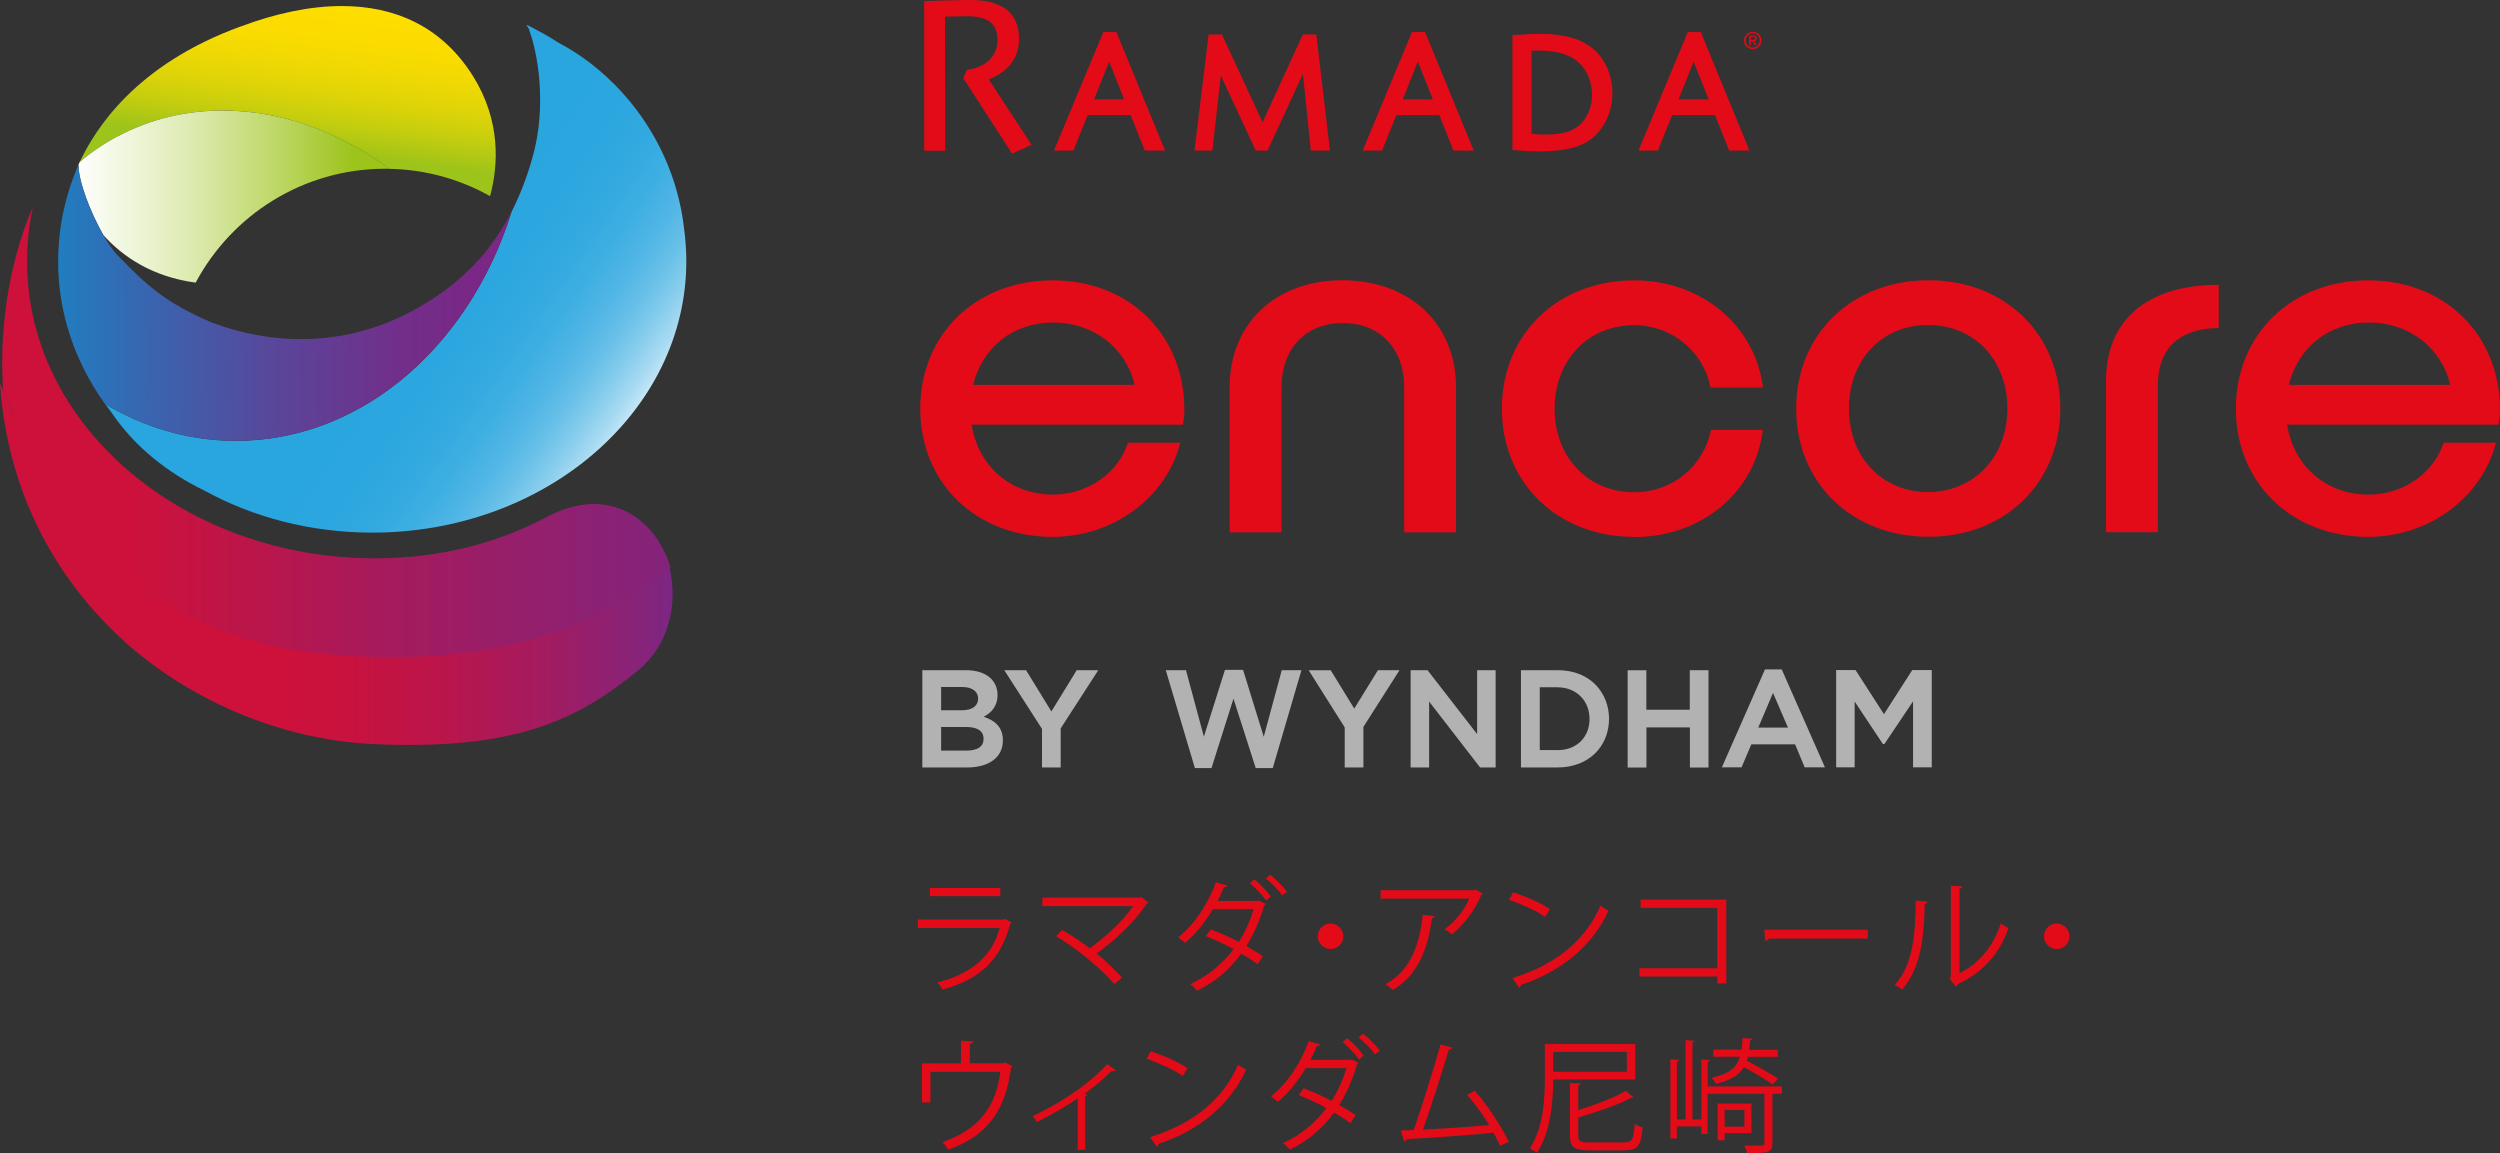 <?xml version="1.0" encoding="UTF-8"?><svg id="_レイヤー_2" xmlns="http://www.w3.org/2000/svg" width="252.62" height="116.52" xmlns:xlink="http://www.w3.org/1999/xlink" viewBox="0 0 252.62 116.52"><rect x="0" y="0" width="252.62" height="116.52" fill="#333333" stroke="none"/><defs><clipPath id="clippath"><path d="M0,38.71c.54,8.23,3.6,17.13,11.03,24.64,6.63,6.7,16.55,11.39,26.74,11.84,14.09.63,20.47-2.33,26.7-7.44,3.42-2.81,4.16-7.42,2.96-11.21-7.57,6.23-18.13,9.99-33.26,8.91-19.79-1.41-27.87-12.3-34.18-26.74Z" style="fill:none; stroke-width:0px;"/></clipPath><linearGradient id="linear-gradient" x1="-353.72" y1="420.37" x2="-352.72" y2="420.37" gradientTransform="translate(24042.21 28629.26) scale(67.97 -67.97)" gradientUnits="userSpaceOnUse"><stop offset="0" stop-color="#ce113a"/><stop offset=".39" stop-color="#ce113a"/><stop offset=".51" stop-color="#c9123e"/><stop offset=".65" stop-color="#bb154a"/><stop offset=".8" stop-color="#a41b5f"/><stop offset=".96" stop-color="#84247b"/><stop offset="1" stop-color="#7a2785"/></linearGradient><clipPath id="clippath-1"><path d="M53.51,3.04h-.04c.84,2.18,1.83,7.59.35,12.83-.57,2.02-1.27,3.85-2.12,5.51-2.21,7.09-6.25,13.11-11.43,17.24-4.71,3.74-10.35,5.93-16.42,5.93-4.75,0-9.23-1.33-13.21-3.71.19.26.38.52.58.78l.16.23c2.3,3.33,5.52,5.9,9.29,7.73,4.9,2.69,10.72,4.24,16.95,4.24,17.53,0,31.73-12.28,31.73-27.43,0-1.1-.08-2.18-.22-3.24-.55-4.97-2.65-9.74-6.09-13.61-2.32-2.61-4.69-4.21-6.55-5.19-1.05-.68-2.16-1.3-3.31-1.86.12.18.23.37.34.56" style="fill:none; stroke-width:0px;"/></clipPath><linearGradient id="linear-gradient-2" x1="-353.85" y1="420.43" x2="-352.85" y2="420.43" gradientTransform="translate(-13568.39 11479.87) rotate(90) scale(32.37 -32.37)" gradientUnits="userSpaceOnUse"><stop offset="0" stop-color="#29a6df"/><stop offset=".32" stop-color="#2ba6df"/><stop offset=".46" stop-color="#32a9e0"/><stop offset=".57" stop-color="#3fafe2"/><stop offset=".66" stop-color="#51b6e5"/><stop offset=".74" stop-color="#68c0e8"/><stop offset=".81" stop-color="#85ccec"/><stop offset=".88" stop-color="#a8daf2"/><stop offset=".94" stop-color="#cfebf7"/><stop offset="1" stop-color="#fbfdfe"/><stop offset="1" stop-color="#fff"/></linearGradient><clipPath id="clippath-2"><path d="M24.38,2.65c-10.72,3.89-14.76,10.42-16.32,13.71,1.18-.99,2.46-1.86,3.86-2.6,4.72-2.5,10.01-3.13,15.21-2.16,4.25.8,8.44,2.66,12.21,5.46,3.69.07,7.16,1.06,10.18,2.76.86-3.13,1.08-7.64-1.71-12.11-3.17-5.07-7.94-7.1-13.27-7.1-3.26,0-6.72.76-10.17,2.05" style="fill:none; stroke-width:0px;"/></clipPath><linearGradient id="linear-gradient-3" x1="-353.4" y1="420.29" x2="-352.4" y2="420.29" gradientTransform="translate(8776.28 10428.79) scale(24.79 -24.79)" gradientUnits="userSpaceOnUse"><stop offset="0" stop-color="#9dc41a"/><stop offset=".37" stop-color="#9dc41a"/><stop offset=".4" stop-color="#a7c617"/><stop offset=".5" stop-color="#c6ce0e"/><stop offset=".61" stop-color="#dfd408"/><stop offset=".73" stop-color="#f1d903"/><stop offset=".85" stop-color="#fbdc00"/><stop offset="1" stop-color="#fd0"/></linearGradient><clipPath id="clippath-3"><path d="M11.92,13.76c-1.4.74-2.68,1.61-3.86,2.6l-.03.06-.1.21c-.12.26-.22.53-.31.78.1-.26.2-.52.32-.77-.06,1.55,1.17,4.79,2.5,7.11,1.92,2.14,4.88,4.21,9.33,4.81,3.66-6.85,10.87-11.51,19.17-11.51h.41c-3.77-2.79-7.96-4.66-12.21-5.45-1.54-.29-3.09-.43-4.63-.43-3.66,0-7.26.83-10.58,2.59" style="fill:none; stroke-width:0px;"/></clipPath><linearGradient id="linear-gradient-4" x1="-353.72" y1="420.48" x2="-352.72" y2="420.48" gradientTransform="translate(11229.94 13360.35) scale(31.73 -31.73)" gradientUnits="userSpaceOnUse"><stop offset="0" stop-color="#fff"/><stop offset=".09" stop-color="#fafcf4"/><stop offset=".23" stop-color="#eef5d8"/><stop offset=".43" stop-color="#dbe9ab"/><stop offset=".66" stop-color="#c0d96c"/><stop offset=".92" stop-color="#9ec41d"/><stop offset=".93" stop-color="#9dc41a"/><stop offset="1" stop-color="#9dc41a"/></linearGradient><clipPath id="clippath-4"><path d="M.31,39.4c6.31,14.48,14.39,25.41,34.18,26.82,15.13,1.08,25.69-2.68,33.26-8.93-1.5-4.8-6.11-8.4-12.48-5.06-4.74,2.49-9.81,3.9-15.7,4.15-19.38.81-36.11-12.11-36.81-28.86-.09-2.25.1-4.46.55-6.59C1.24,25.73-.15,32.32.31,39.4" style="fill:none; stroke-width:0px;"/></clipPath><linearGradient id="linear-gradient-5" x1="-353.72" y1="420.36" x2="-352.72" y2="420.36" gradientTransform="translate(23899.43 28429.97) scale(67.53 -67.53)" gradientUnits="userSpaceOnUse"><stop offset="0" stop-color="#ce113a"/><stop offset=".41" stop-color="#a41b5e"/><stop offset=".79" stop-color="#85237a"/><stop offset="1" stop-color="#7a2785"/></linearGradient><clipPath id="clippath-5"><path d="M5.87,26.39c0,5.3,1.74,10.25,4.75,14.44,3.98,2.37,8.47,3.71,13.22,3.71,6.07,0,11.71-2.18,16.42-5.93,5.18-4.13,9.23-10.15,11.44-17.24-1.87,3.65-4.43,6.48-7.81,8.72-8.58,5.7-17.05,4.54-22.44,2.52-4.63-1.97-6.59-3.71-9.58-6.83-1.71-1.78-4.01-7.04-3.93-9.14-1.33,3.03-2.06,6.31-2.06,9.75" style="fill:none; stroke-width:0px;"/></clipPath><linearGradient id="linear-gradient-6" x1="-353.71" y1="420.36" x2="-352.71" y2="420.36" gradientTransform="translate(20474.3 24367.65) scale(57.9 -57.9)" gradientUnits="userSpaceOnUse"><stop offset="0" stop-color="#1f7fc2"/><stop offset=".19" stop-color="#1f7fc2"/><stop offset=".33" stop-color="#3569b2"/><stop offset=".59" stop-color="#5a4599"/><stop offset=".79" stop-color="#712f8a"/><stop offset=".93" stop-color="#7a2785"/><stop offset="1" stop-color="#7a2785"/></linearGradient></defs><g id="Layer_1"><path d="M119.53,42.91h-21.35c.66,4.17,3.91,7.07,8.23,7.07,3.56,0,6.61-2.24,7.57-5.24h5.29c-1.42,5.54-6.76,9.51-12.91,9.51-7.73,0-13.37-5.44-13.37-12.96s5.64-12.96,13.37-12.96,13.27,5.44,13.32,13.01c0,.51-.05,1.07-.15,1.58M98.33,38.89h16.32c-.86-3.71-4.12-6.3-8.24-6.3s-7.17,2.59-8.08,6.3" style="fill:#e30b18; stroke-width:0px;"/><path d="M124.25,39.15c0-6.46,4.63-10.83,11.39-10.83s11.49,4.37,11.49,10.83v14.64h-5.24v-14.64c0-3.92-2.44-6.51-6.2-6.51s-6.2,2.59-6.2,6.51v14.64h-5.24v-14.64Z" style="fill:#e30b18; stroke-width:0px;"/><path d="M165.13,54.25c-7.73,0-13.37-5.44-13.37-12.96s5.64-12.96,13.37-12.96c6.81,0,12.25,4.58,13.01,10.83h-5.29c-.71-3.61-3.86-6.3-7.73-6.3-4.68,0-8.03,3.56-8.03,8.44s3.35,8.44,8.03,8.44c3.91,0,7.02-2.64,7.78-6.3h5.23c-.76,6.3-6.2,10.83-13.01,10.83" style="fill:#e30b18; stroke-width:0px;"/><path d="M208.19,41.28c0,7.52-5.59,12.96-13.32,12.96s-13.37-5.44-13.37-12.96,5.64-12.96,13.37-12.96,13.32,5.44,13.32,12.96M186.83,41.28c0,4.93,3.36,8.44,7.98,8.44s8.03-3.51,8.03-8.44-3.35-8.44-8.03-8.44-7.98,3.56-7.98,8.44" style="fill:#e30b18; stroke-width:0px;"/><path d="M212.81,53.79v-15.35c0-6.1,4.17-9.66,11.39-9.66v4.37c-3.86,0-6.15,1.98-6.15,5.74v14.89h-5.24Z" style="fill:#e30b18; stroke-width:0px;"/><path d="M252.46,42.91h-21.35c.66,4.17,3.91,7.07,8.24,7.07,3.56,0,6.61-2.24,7.57-5.24h5.29c-1.42,5.54-6.76,9.51-12.91,9.51-7.73,0-13.37-5.44-13.37-12.96s5.64-12.96,13.37-12.96,13.27,5.44,13.32,13.01c0,.51-.05,1.07-.15,1.58M231.27,38.89h16.32c-.86-3.71-4.12-6.3-8.23-6.3s-7.17,2.59-8.08,6.3" style="fill:#e30b18; stroke-width:0px;"/><path d="M177.11,3.22c-.48,0-.88.37-.88.87s.4.87.88.87.88-.37.88-.87-.4-.87-.88-.87M177.11,4.81c-.4,0-.71-.31-.71-.73s.31-.72.71-.72.71.31.71.72-.31.73-.71.73M131.65,3.48l-4.07,8.88-4.11-8.88h-1.34l-1.43,11.74h1.81l.85-7.6,3.53,7.6h1.19l3.58-7.75.8,7.75h1.93l-1.38-11.74h-1.36ZM99.97,8c.74-.32,3-1.28,3-4.05,0-3.95-3.77-3.95-5.2-3.95-.7,0-4.23.1-4.27.11h-.11v15.12h2.12l-.02-13.55c.4-.01,1.75-.04,2.22-.04,2.15,0,3.08.74,3.08,2.46,0,1.56-1.18,2.71-3.01,2.94h-.07s-.37.86-.37.86l4.93,7.62,1.97-.89-4.33-6.61s.03-.01.05-.02M155.89,3.43c-.43,0-1.27,0-2.15.07l-.91.04v11.61l.2.02c.98.08,1.61.12,2.48.12,1.73,0,2.94-.17,4.06-.57,2.01-.74,3.36-2.88,3.36-5.32,0-1.68-.64-3.25-1.76-4.31-1.18-1.09-3-1.66-5.29-1.66M159.89,12.35c-.74.87-1.89,1.25-3.75,1.25-.45,0-.82-.02-1.38-.09V5.13c.31-.02.5-.02.75-.02,1.24,0,2.29.2,3.12.6,1.36.64,2.24,2.16,2.24,3.86,0,1.08-.35,2.06-.98,2.78M170.55,3.24l-4.99,11.98h1.96l1.45-3.59h4.33l1.43,3.59h2.05l-4.92-11.98h-1.32ZM169.61,10.05l1.53-3.82,1.52,3.82h-3.05ZM142.68,3.24l-4.99,11.98h1.96l1.45-3.59h4.34l1.43,3.59h2.05l-4.92-11.98h-1.32ZM141.74,10.05l1.53-3.82,1.52,3.82h-3.05ZM177.51,3.87c0-.19-.12-.28-.36-.28h-.38v1h.15v-.43h.17l.27.43h.17l-.29-.44c.15-.02.26-.1.26-.28M176.93,4.03v-.31h.21c.17,0,.22.05.22.15,0,.11-.06.16-.25.16h-.18ZM111.49,3.24l-4.99,11.98h1.96l1.45-3.59h4.34l1.43,3.59h2.05l-4.92-11.98h-1.32ZM110.55,10.05l1.53-3.82,1.51,3.82h-3.05Z" style="fill:#e30b18; stroke-width:0px;"/><path d="M105.29,73.65l-3.81-5.93h2.2l2.56,4.17,2.56-4.17h2.18l-3.8,5.88v3.95h-1.89v-3.9ZM184.41,77.54h-2.05s-.97-2.33-.97-2.33h-4.42s-.99,2.33-.99,2.33h-1.99l4.36-9.9h1.69l4.37,9.9ZM179.16,70.02l-1.49,3.5h3l-1.51-3.5ZM157.38,67.72c3.5,0,5.21,2.48,5.21,4.9,0,2.76-2,4.93-5.21,4.93h-3.69v-9.83h3.69M157.38,75.8c1.99,0,3.24-1.36,3.24-3.15s-1.27-3.19-3.24-3.2h-1.79v6.34h1.79M136.85,71.61l-2.38-3.88h-2.23l3.64,5.77v4.05h1.89v-4.1l3.65-5.73h-2.18s-2.4,3.89-2.4,3.89ZM128.61,77.61l2.9-9.89h-1.99l-1.82,6.73-2.09-6.76h-1.83l-2.13,6.75-1.81-6.72h-2.04l2.94,9.89h1.68l2.22-7.01,2.25,7.01h1.73ZM149.26,74.18l-5.01-6.46h-1.71v9.83h1.87v-6.66l5.15,6.66h1.57v-9.83h-1.87v6.46ZM172.64,77.55v-9.83h-1.89v4h-4.39v-3.99h-1.89s0,9.83,0,9.83h1.9v-4.06s4.39,0,4.39,0v4.06h1.89ZM190.38,72.18l-2.88-4.47h-1.96v9.83h1.87v-6.65s2.85,4.29,2.85,4.29h.16l2.89-4.31v6.67h1.89v-9.83h-1.97l-2.87,4.47ZM100.8,70.22c0-1.33-.99-2.5-3.22-2.5h-4.38v9.83h4.53c2.18,0,3.61-1,3.61-2.74,0-1.33-.79-2-1.94-2.38.73-.38,1.4-1.03,1.4-2.2M98.84,70.59c0,.68-.53,1.18-1.62,1.18h-2.12v-2.35h2.12c1.15,0,1.62.55,1.62,1.18M99.39,74.66c0,.71-.5,1.19-1.79,1.19h-2.5v-2.39h2.5c1.34,0,1.79.52,1.79,1.2" style="fill:#b2b2b2; stroke-width:0px;"/><g style="clip-path:url(#clippath);"><rect y="38.71" width="68.63" height="37.11" style="fill:url(#linear-gradient); stroke-width:0px;"/></g><g style="clip-path:url(#clippath-1);"><rect x="2.15" y="-10.6" width="75.67" height="77.51" transform="translate(-5.96 44.89) rotate(-55.17)" style="fill:url(#linear-gradient-2); stroke-width:0px;"/></g><g style="clip-path:url(#clippath-2);"><rect x="17.08" y="-12.12" width="24.51" height="44.66" transform="translate(15.45 37.99) rotate(-82.65)" style="fill:url(#linear-gradient-3); stroke-width:0px;"/></g><g style="clip-path:url(#clippath-3);"><rect x="7.62" y="11.17" width="31.73" height="17.4" style="fill:url(#linear-gradient-4); stroke-width:0px;"/></g><g style="clip-path:url(#clippath-4);"><rect x="-.15" y="20.93" width="67.9" height="46.37" style="fill:url(#linear-gradient-5); stroke-width:0px;"/></g><g style="clip-path:url(#clippath-5);"><rect x="5.78" y="16.49" width="46.02" height="28.21" transform="translate(-.21 .2) rotate(-.39)" style="fill:url(#linear-gradient-6); stroke-width:0px;"/></g><path d="M102.25,93.22c-.02.05-.09.1-.16.12-1.02,3.77-3.11,5.61-6.85,6.65-.11-.22-.35-.54-.52-.72,3.4-.85,5.51-2.6,6.3-5.5h-8.27v-.85h8.65l.12-.07.74.37ZM101.08,90.55h-7.12v-.82h7.12v.82Z" style="fill:#e30b18; stroke-width:0px;"/><path d="M116.05,91.21c-.04.06-.1.1-.19.12-1.16,1.77-3.12,3.64-5.05,5.02.96.77,1.92,1.74,2.56,2.44l-.76.66c-1.31-1.54-3.77-3.6-5.89-4.84l.6-.64c.89.5,1.89,1.16,2.79,1.85,1.69-1.2,3.4-2.81,4.39-4.26h-9.17v-.85h9.83l.15-.08.74.56Z" style="fill:#e30b18; stroke-width:0px;"/><path d="M127.9,91.34c-.01.07-.08.1-.15.14-.45,1.51-1.05,2.92-1.81,4.12.54.31,1.2.7,1.66,1.02l-.52.81c-.45-.35-1.14-.76-1.66-1.07-1.15,1.59-2.59,2.86-4.49,3.75-.12-.21-.45-.51-.67-.66,1.82-.82,3.25-2.04,4.39-3.54-.92-.51-1.89-.97-2.8-1.31l.49-.69c.91.34,1.89.77,2.84,1.27.64-.98,1.16-2.17,1.5-3.31h-4.12c-.8,1.35-1.79,2.57-2.81,3.41-.15-.15-.5-.42-.7-.56,1.62-1.25,3.06-3.44,3.81-5.57l1.16.34c-.05.14-.2.17-.35.16-.17.45-.4.94-.64,1.39h4.05l.11-.04.72.34ZM126.75,88.85c.59.46,1.29,1.21,1.66,1.75l-.47.39c-.35-.5-1.09-1.31-1.64-1.75l.45-.39ZM128.35,88.39c.59.46,1.32,1.2,1.7,1.72l-.49.37c-.34-.51-1.11-1.29-1.65-1.71l.44-.39Z" style="fill:#e30b18; stroke-width:0px;"/><path d="M135.74,94.61c0,.71-.58,1.29-1.29,1.29s-1.29-.58-1.29-1.29.58-1.29,1.29-1.29,1.29.6,1.29,1.29Z" style="fill:#e30b18; stroke-width:0px;"/><path d="M149.85,90.3s-.1.09-.16.11c-.67,1.6-1.75,2.99-2.96,4-.19-.16-.54-.39-.76-.51,1.15-.84,2.07-2.05,2.49-3.1h-8.95v-.85h9.42l.14-.06.79.41ZM144.98,92.57c-.01.1-.12.19-.29.21-.36,2.95-1.38,5.76-3.95,7.25-.17-.15-.5-.44-.74-.57,2.55-1.4,3.46-4.01,3.76-7.02l1.21.14Z" style="fill:#e30b18; stroke-width:0px;"/><path d="M152.89,90.17c1.3.41,2.8,1.06,3.72,1.7l-.47.79c-.9-.64-2.38-1.3-3.65-1.74l.4-.75ZM152.84,98.83c4.44-1.37,7.39-3.86,8.89-7.32.26.21.55.38.81.51-1.56,3.42-4.61,6.09-8.85,7.5-.01.11-.09.24-.18.29l-.67-.97Z" style="fill:#e30b18; stroke-width:0px;"/><path d="M174.44,90.91v8.46h-.91v-.69h-7.87v-.84h7.87v-6.1h-7.75v-.84h8.66Z" style="fill:#e30b18; stroke-width:0px;"/><path d="M178.29,93.95h10.44v.89h-9.96c-.08.12-.24.21-.4.24l-.08-1.12Z" style="fill:#e30b18; stroke-width:0px;"/><path d="M194.78,91.12c-.01.11-.12.19-.29.21-.08,3.36-.35,6.42-2.28,8.66-.2-.15-.5-.34-.75-.47,1.86-2.02,2.09-5.15,2.12-8.51l1.19.11ZM198.02,98.32c2.09-1.01,3.44-2.84,4.16-5.02.19.16.56.38.77.49-.89,2.52-2.44,4.39-5.1,5.65-.04.1-.12.2-.21.25l-.65-.82.14-.19v-9.17l1.16.06c-.01.11-.1.21-.28.24v8.52Z" style="fill:#e30b18; stroke-width:0px;"/><path d="M209.12,94.61c0,.71-.58,1.29-1.29,1.29s-1.29-.58-1.29-1.29.58-1.29,1.29-1.29,1.29.6,1.29,1.29Z" style="fill:#e30b18; stroke-width:0px;"/><path d="M97.1,105.16l1.25.07c-.01.12-.16.24-.35.25v1.96h3.35l.19-.07.77.35c-.02.05-.09.1-.14.14-.58,4.37-2.39,6.91-6.35,8.3-.12-.21-.39-.54-.59-.75,3.71-1.27,5.42-3.6,5.85-7.11h-7.06v3.1h-.86v-3.95h3.94v-2.29Z" style="fill:#e30b18; stroke-width:0px;"/><path d="M112.72,108.15c-.05.06-.12.09-.21.09-.06,0-.11-.01-.17-.03-.8.8-1.83,1.65-2.75,2.31.16.06.24.09.28.11-.03.05-.11.11-.21.14v5.42h-.76v-5.21c-1.06.75-2.76,1.74-4.11,2.39-.1-.15-.3-.45-.45-.59,2.15-.99,5.37-2.87,7.54-5.25l.86.61Z" style="fill:#e30b18; stroke-width:0px;"/><path d="M116.27,106.24c1.3.41,2.8,1.06,3.72,1.7l-.47.79c-.9-.64-2.38-1.3-3.65-1.74l.4-.75ZM116.22,114.9c4.44-1.37,7.39-3.86,8.89-7.32.26.21.55.38.81.51-1.56,3.42-4.61,6.09-8.85,7.5-.01.11-.09.24-.18.29l-.67-.97Z" style="fill:#e30b18; stroke-width:0px;"/><path d="M137.28,107.4c-.01.07-.08.1-.15.14-.45,1.51-1.05,2.92-1.81,4.12.54.31,1.2.7,1.66,1.02l-.52.81c-.45-.35-1.14-.76-1.66-1.07-1.15,1.59-2.59,2.86-4.49,3.75-.12-.21-.45-.51-.67-.66,1.82-.82,3.25-2.04,4.39-3.54-.92-.51-1.89-.97-2.8-1.31l.49-.69c.91.34,1.89.77,2.84,1.27.64-.98,1.16-2.17,1.5-3.31h-4.12c-.8,1.35-1.79,2.57-2.81,3.41-.15-.15-.5-.42-.7-.56,1.62-1.25,3.06-3.44,3.81-5.57l1.16.34c-.05.14-.2.17-.35.16-.17.45-.4.94-.64,1.39h4.05l.11-.04.72.34ZM136.13,104.91c.59.46,1.29,1.21,1.66,1.75l-.47.39c-.35-.5-1.09-1.31-1.64-1.75l.45-.39ZM137.73,104.45c.59.46,1.32,1.2,1.7,1.72l-.49.37c-.34-.51-1.11-1.29-1.65-1.71l.44-.39Z" style="fill:#e30b18; stroke-width:0px;"/><path d="M151.58,115.78c-.19-.42-.41-.87-.66-1.32-2.6.27-6.87.54-8.79.64-.04.12-.12.22-.24.25l-.34-1.12c.38-.01.83-.02,1.31-.05.82-2.4,2.01-6.14,2.7-8.64l1.21.33c-.05.11-.17.17-.36.17-.69,2.3-1.76,5.65-2.62,8.1,2.07-.09,5.04-.3,6.69-.45-.65-1.07-1.47-2.21-2.22-3.05l.75-.43c1.31,1.44,2.81,3.81,3.45,5.17l-.88.4Z" style="fill:#e30b18; stroke-width:0px;"/><path d="M165.24,109.08h-8.29c-.01,2.2-.24,5.3-1.65,7.41-.15-.14-.52-.36-.72-.44,1.4-2.1,1.52-5.01,1.52-7.11v-3.44h9.14v3.57ZM164.39,106.29h-7.44v2.01h7.44v-2.01ZM159.48,114.75c0,.56.19.69,1.15.69h3.46c.85,0,1-.3,1.09-1.86.21.15.56.29.81.34-.16,1.82-.46,2.32-1.87,2.32h-3.49c-1.54,0-1.99-.3-1.99-1.49v-5.32l1.09.06c-.01.09-.08.15-.25.17v2.51c1.8-.55,3.7-1.27,4.79-1.95l.8.67s-.14.05-.25.05c-1.29.69-3.39,1.41-5.34,1.97v1.82Z" style="fill:#e30b18; stroke-width:0px;"/><path d="M180.05,109.78v.74h-.95v5.01c0,.98-.5.99-2.55.99-.04-.22-.19-.55-.3-.76.42.01.81.01,1.12.01.91,0,.92-.03.92-.25v-5h-5.74v4.07h-.64v-.77h-2.47v1.22h-.65v-8l.88.06c-.01.08-.08.14-.22.15v5.86h.87v-8.01l.92.08c-.01.07-.07.14-.22.15v7.79h.9v-6.07l.85.06c-.01.08-.06.14-.21.15v2.52h7.49ZM176.63,106.77c-.04.15-.08.29-.12.41,1.06.56,2.42,1.32,3.15,1.81l-.54.59c-.65-.46-1.86-1.19-2.91-1.76-.47.81-1.33,1.35-2.85,1.7-.06-.19-.26-.49-.41-.62,1.76-.38,2.54-1,2.87-2.12h-2.7v-.71h2.86c.05-.35.07-.74.1-1.17l1,.06c0,.09-.09.15-.24.18-.03.34-.05.65-.09.94h2.89v.71h-3.01ZM176.98,114.5h-2.71v.72h-.71v-3.7h3.42v2.97ZM176.27,112.16h-2v1.69h2v-1.69Z" style="fill:#e30b18; stroke-width:0px;"/></g></svg>
